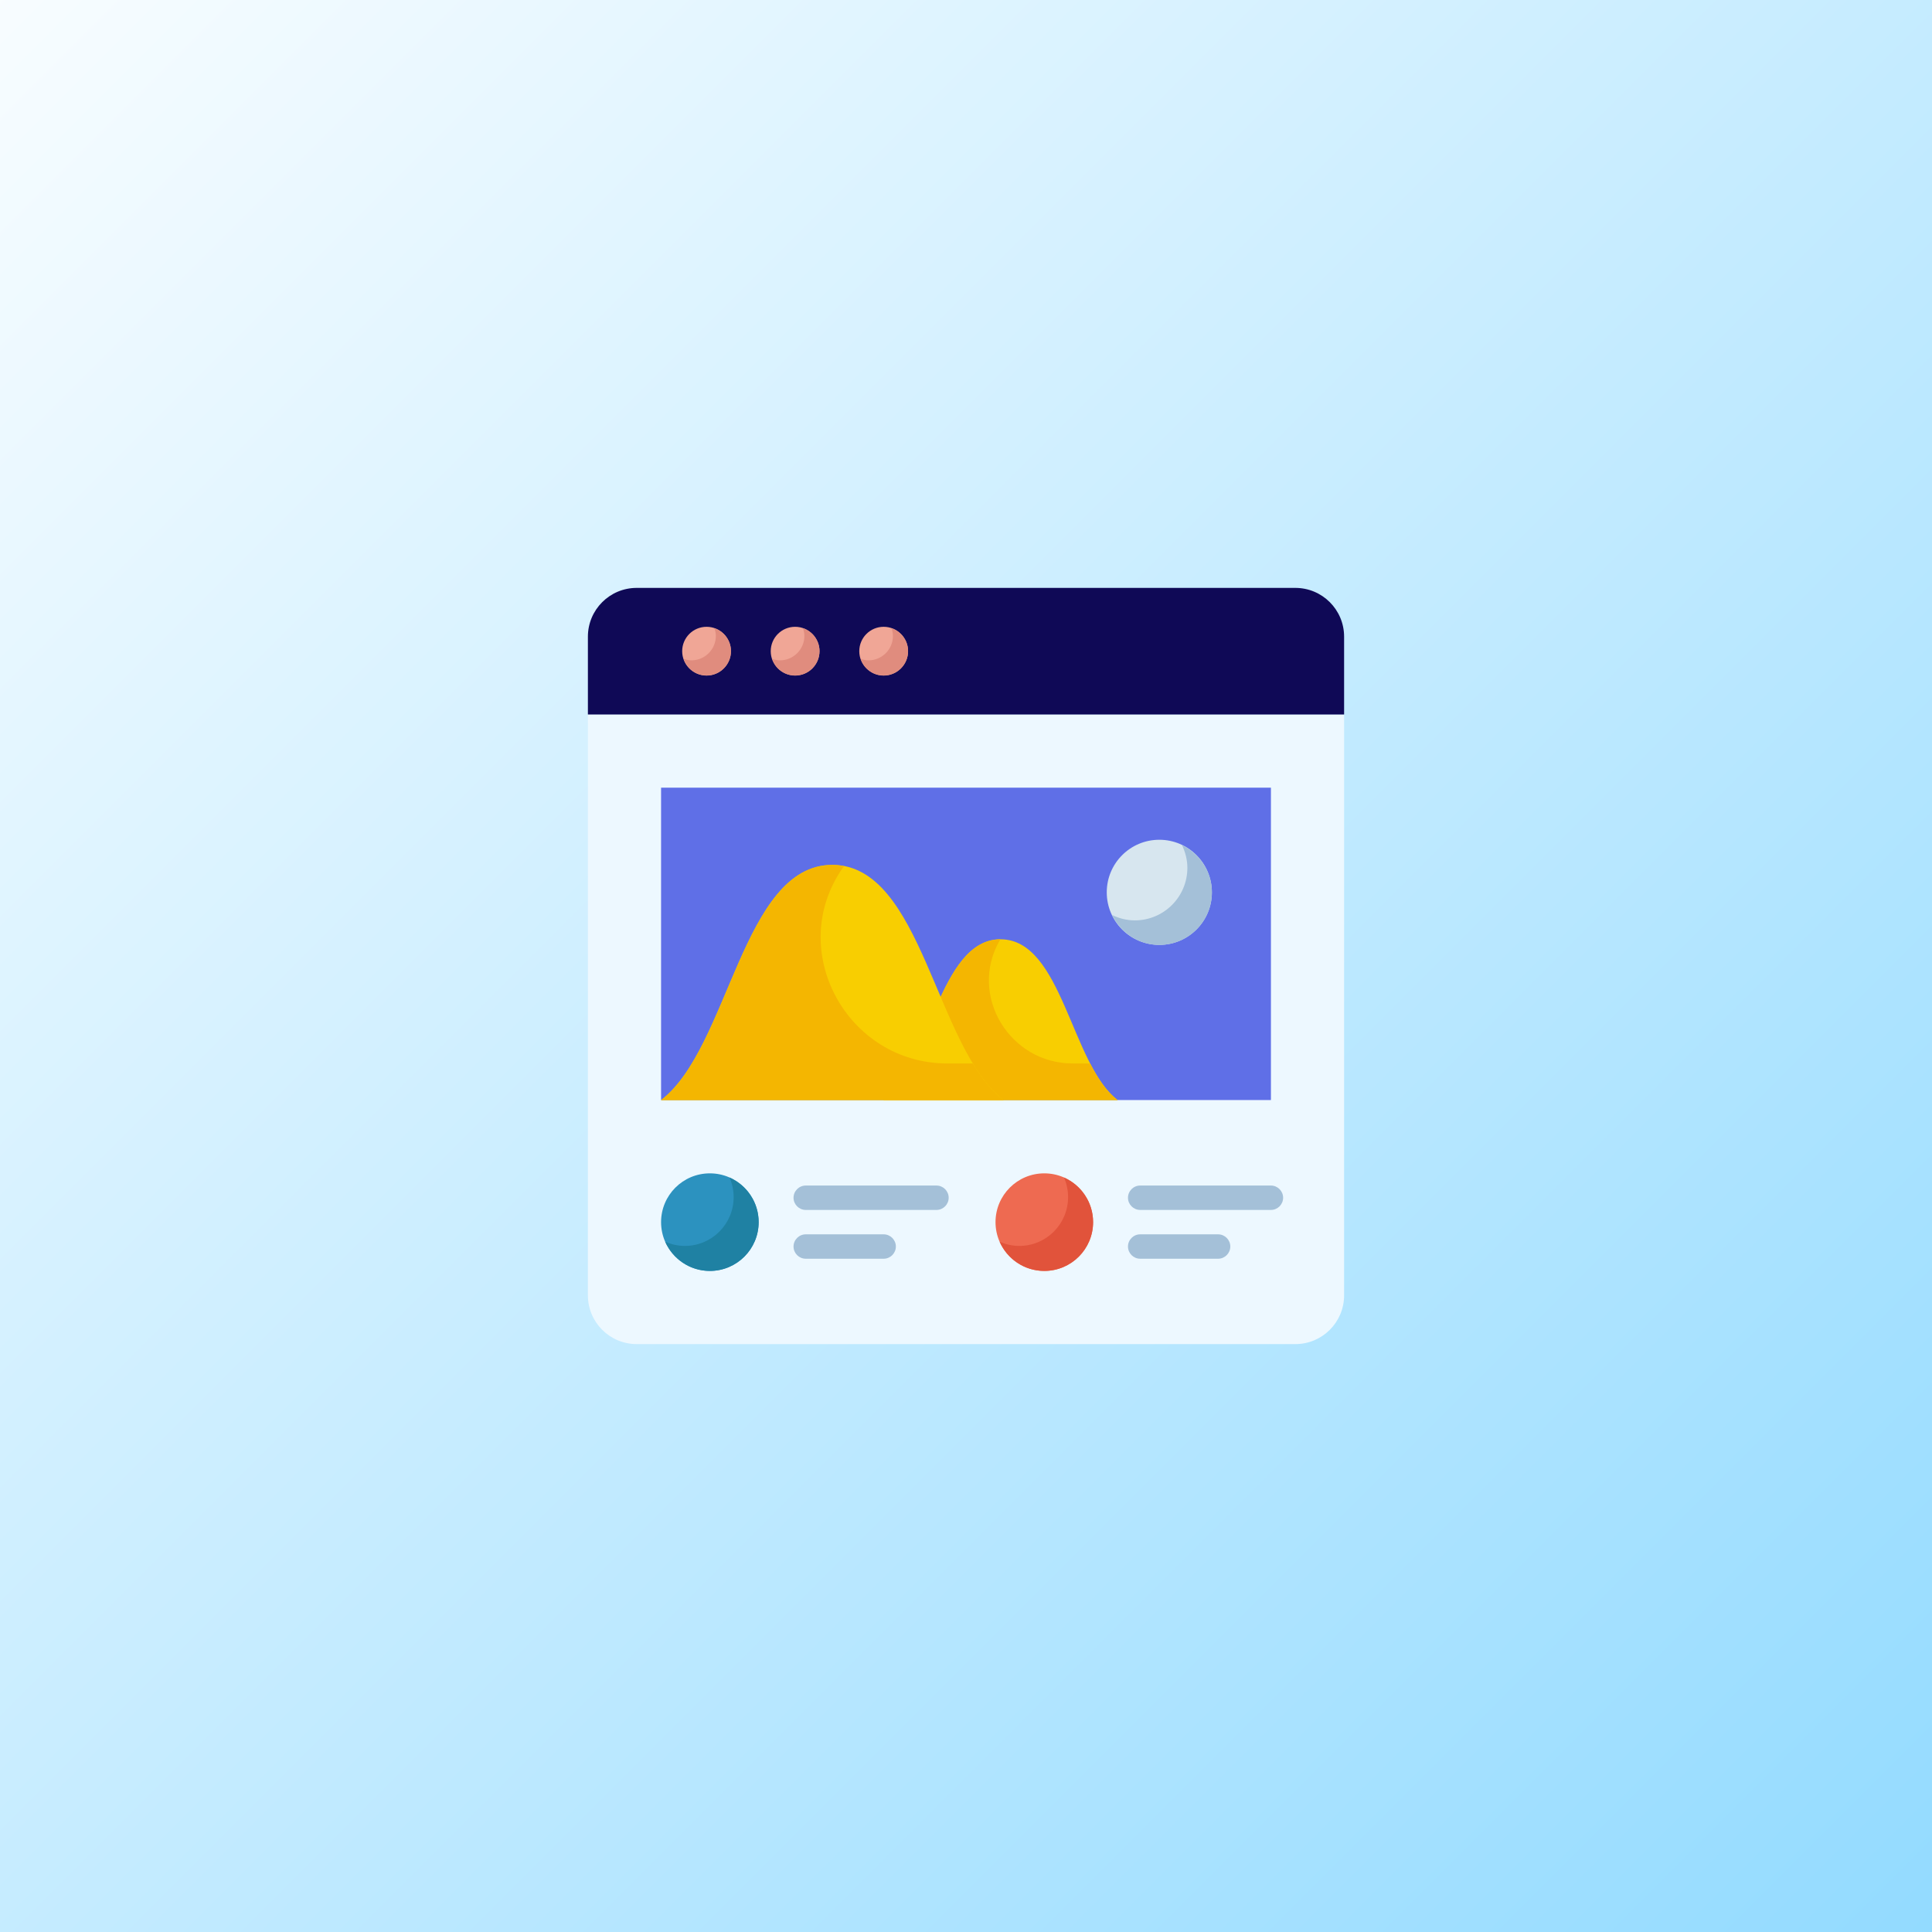<svg width="600" height="600" viewBox="0 0 600 600" fill="none" xmlns="http://www.w3.org/2000/svg">
<rect x="0" y="0" width="600" height="600" fill="#333333" stroke="none"/>
<rect width="600" height="600" fill="url(#paint0_linear_943_11)"/>
<path d="M182.576 402.273C182.576 410.644 189.356 417.424 197.727 417.424H402.273C410.644 417.424 417.424 410.644 417.424 402.273V221.894H182.576V402.273Z" fill="#EDF8FF"/>
<path d="M402.273 182.576H197.727C189.356 182.576 182.576 189.356 182.576 197.727V221.894H417.424V197.727C417.424 189.356 410.644 182.576 402.273 182.576Z" fill="#0F0956"/>
<path d="M205.303 244.621H394.697V341.629H205.303V244.621Z" fill="#5F6FE7"/>
<path d="M219.432 209.81C223.616 209.81 227.007 206.419 227.007 202.235C227.007 198.051 223.616 194.659 219.432 194.659C215.248 194.659 211.856 198.051 211.856 202.235C211.856 206.419 215.248 209.81 219.432 209.81Z" fill="#F0A696"/>
<path d="M246.932 209.81C251.116 209.81 254.507 206.419 254.507 202.235C254.507 198.051 251.116 194.659 246.932 194.659C242.748 194.659 239.356 198.051 239.356 202.235C239.356 206.419 242.748 209.81 246.932 209.81Z" fill="#F0A696"/>
<path d="M274.432 209.81C278.616 209.81 282.007 206.419 282.007 202.235C282.007 198.051 278.616 194.659 274.432 194.659C270.248 194.659 266.856 198.051 266.856 202.235C266.856 206.419 270.248 209.81 274.432 209.81Z" fill="#F0A696"/>
<path d="M220.454 394.697C228.822 394.697 235.606 387.913 235.606 379.545C235.606 371.177 228.822 364.394 220.454 364.394C212.087 364.394 205.303 371.177 205.303 379.545C205.303 387.913 212.087 394.697 220.454 394.697Z" fill="#2C92BF"/>
<path d="M290.833 375.757H250.227C248.144 375.757 246.439 374.053 246.439 371.97C246.439 369.886 248.144 368.182 250.227 368.182H290.833C292.916 368.182 294.621 369.886 294.621 371.97C294.621 374.053 292.916 375.757 290.833 375.757Z" fill="#A4C0D8"/>
<path d="M274.432 390.909H250.227C248.144 390.909 246.439 389.204 246.439 387.121C246.439 385.038 248.144 383.333 250.227 383.333H274.432C276.515 383.333 278.22 385.038 278.22 387.121C278.22 389.204 276.515 390.909 274.432 390.909Z" fill="#A4C0D8"/>
<path d="M324.318 394.697C332.686 394.697 339.47 387.913 339.47 379.545C339.47 371.177 332.686 364.394 324.318 364.394C315.95 364.394 309.167 371.177 309.167 379.545C309.167 387.913 315.95 394.697 324.318 394.697Z" fill="#EE6A51"/>
<path d="M226.553 365.682C227.386 367.538 227.841 369.621 227.841 371.78C227.841 380.151 221.061 386.932 212.689 386.932C210.53 386.932 208.447 386.439 206.591 385.644C208.939 390.985 214.28 394.697 220.454 394.697C228.826 394.697 235.606 387.916 235.606 379.545C235.606 373.371 231.894 368.03 226.553 365.682Z" fill="#1F81A3"/>
<path d="M330.417 365.682C331.25 367.538 331.705 369.621 331.705 371.78C331.705 380.151 324.924 386.932 316.553 386.932C314.394 386.932 312.311 386.439 310.455 385.644C312.803 390.985 318.106 394.697 324.318 394.697C332.689 394.697 339.47 387.916 339.47 379.545C339.47 373.371 335.758 368.03 330.417 365.682Z" fill="#E1533B"/>
<path d="M394.697 375.757H354.091C352.008 375.757 350.303 374.053 350.303 371.97C350.303 369.886 352.008 368.182 354.091 368.182H394.697C396.78 368.182 398.485 369.886 398.485 371.97C398.485 374.053 396.78 375.757 394.697 375.757Z" fill="#A4C0D8"/>
<path d="M378.295 390.909H354.091C352.008 390.909 350.303 389.204 350.303 387.121C350.303 385.038 352.008 383.333 354.091 383.333H378.295C380.379 383.333 382.083 385.038 382.083 387.121C382.083 389.204 380.379 390.909 378.295 390.909Z" fill="#A4C0D8"/>
<path d="M347.083 341.629C332.614 330.568 329.886 291.705 310.72 291.705C291.591 291.705 288.826 330.568 274.356 341.629H347.083Z" fill="#F8CE01"/>
<path d="M338.56 330.265H333.106C313.523 330.265 300.682 309.091 310.454 292.083C310.53 291.97 310.606 291.818 310.682 291.705C291.629 291.818 288.863 330.568 274.394 341.629H347.083C343.712 339.053 340.985 335 338.56 330.265Z" fill="#F4B601"/>
<path d="M360.038 293.447C369.054 293.447 376.364 286.138 376.364 277.121C376.364 268.105 369.054 260.795 360.038 260.795C351.021 260.795 343.712 268.105 343.712 277.121C343.712 286.138 351.021 293.447 360.038 293.447Z" fill="#D7E6EF"/>
<path d="M367.083 262.462C368.106 264.621 368.75 266.97 368.75 269.508C368.75 278.523 361.439 285.833 352.424 285.833C349.886 285.833 347.5 285.189 345.379 284.167C348.03 289.621 353.56 293.447 360.038 293.447C369.053 293.447 376.364 286.136 376.364 277.121C376.364 270.644 372.538 265.114 367.083 262.462Z" fill="#A4C0D8"/>
<path d="M221.856 195.076C222.121 195.833 222.311 196.667 222.311 197.5C222.311 201.667 218.901 205.076 214.735 205.076C213.864 205.076 213.068 204.886 212.311 204.621C213.333 207.614 216.136 209.773 219.432 209.773C223.598 209.773 227.008 206.364 227.008 202.197C227.008 198.901 224.848 196.098 221.856 195.076Z" fill="#E08C7E"/>
<path d="M249.356 195.076C249.621 195.833 249.811 196.667 249.811 197.5C249.811 201.667 246.401 205.076 242.235 205.076C241.364 205.076 240.568 204.886 239.811 204.621C240.833 207.614 243.636 209.773 246.932 209.773C251.098 209.773 254.508 206.364 254.508 202.197C254.508 198.901 252.348 196.098 249.356 195.076Z" fill="#E08C7E"/>
<path d="M276.856 195.076C277.121 195.833 277.311 196.667 277.311 197.5C277.311 201.667 273.901 205.076 269.735 205.076C268.864 205.076 268.068 204.886 267.311 204.621C268.333 207.614 271.136 209.773 274.432 209.773C278.598 209.773 282.008 206.364 282.008 202.197C282.008 198.901 279.848 196.098 276.856 195.076Z" fill="#E08C7E"/>
<path d="M311.667 341.629C290.492 325.454 286.477 268.598 258.485 268.598C230.492 268.598 226.477 325.454 205.303 341.629H311.667Z" fill="#F8CE01"/>
<path d="M302.121 330.265H294.204C262.992 330.265 243.864 295.076 261.742 269.507C261.856 269.318 262.007 269.167 262.121 268.977C260.947 268.75 259.773 268.598 258.523 268.598C230.53 268.598 226.515 325.454 205.341 341.629H311.704C308.03 338.864 304.924 334.886 302.121 330.265Z" fill="#F4B601"/>
<defs>
<linearGradient id="paint0_linear_943_11" x1="721" y1="680.5" x2="-23.5" y2="-64" gradientUnits="userSpaceOnUse">
<stop stop-color="#82D5FF"/>
<stop offset="1" stop-color="white"/>
</linearGradient>
</defs>
</svg>
